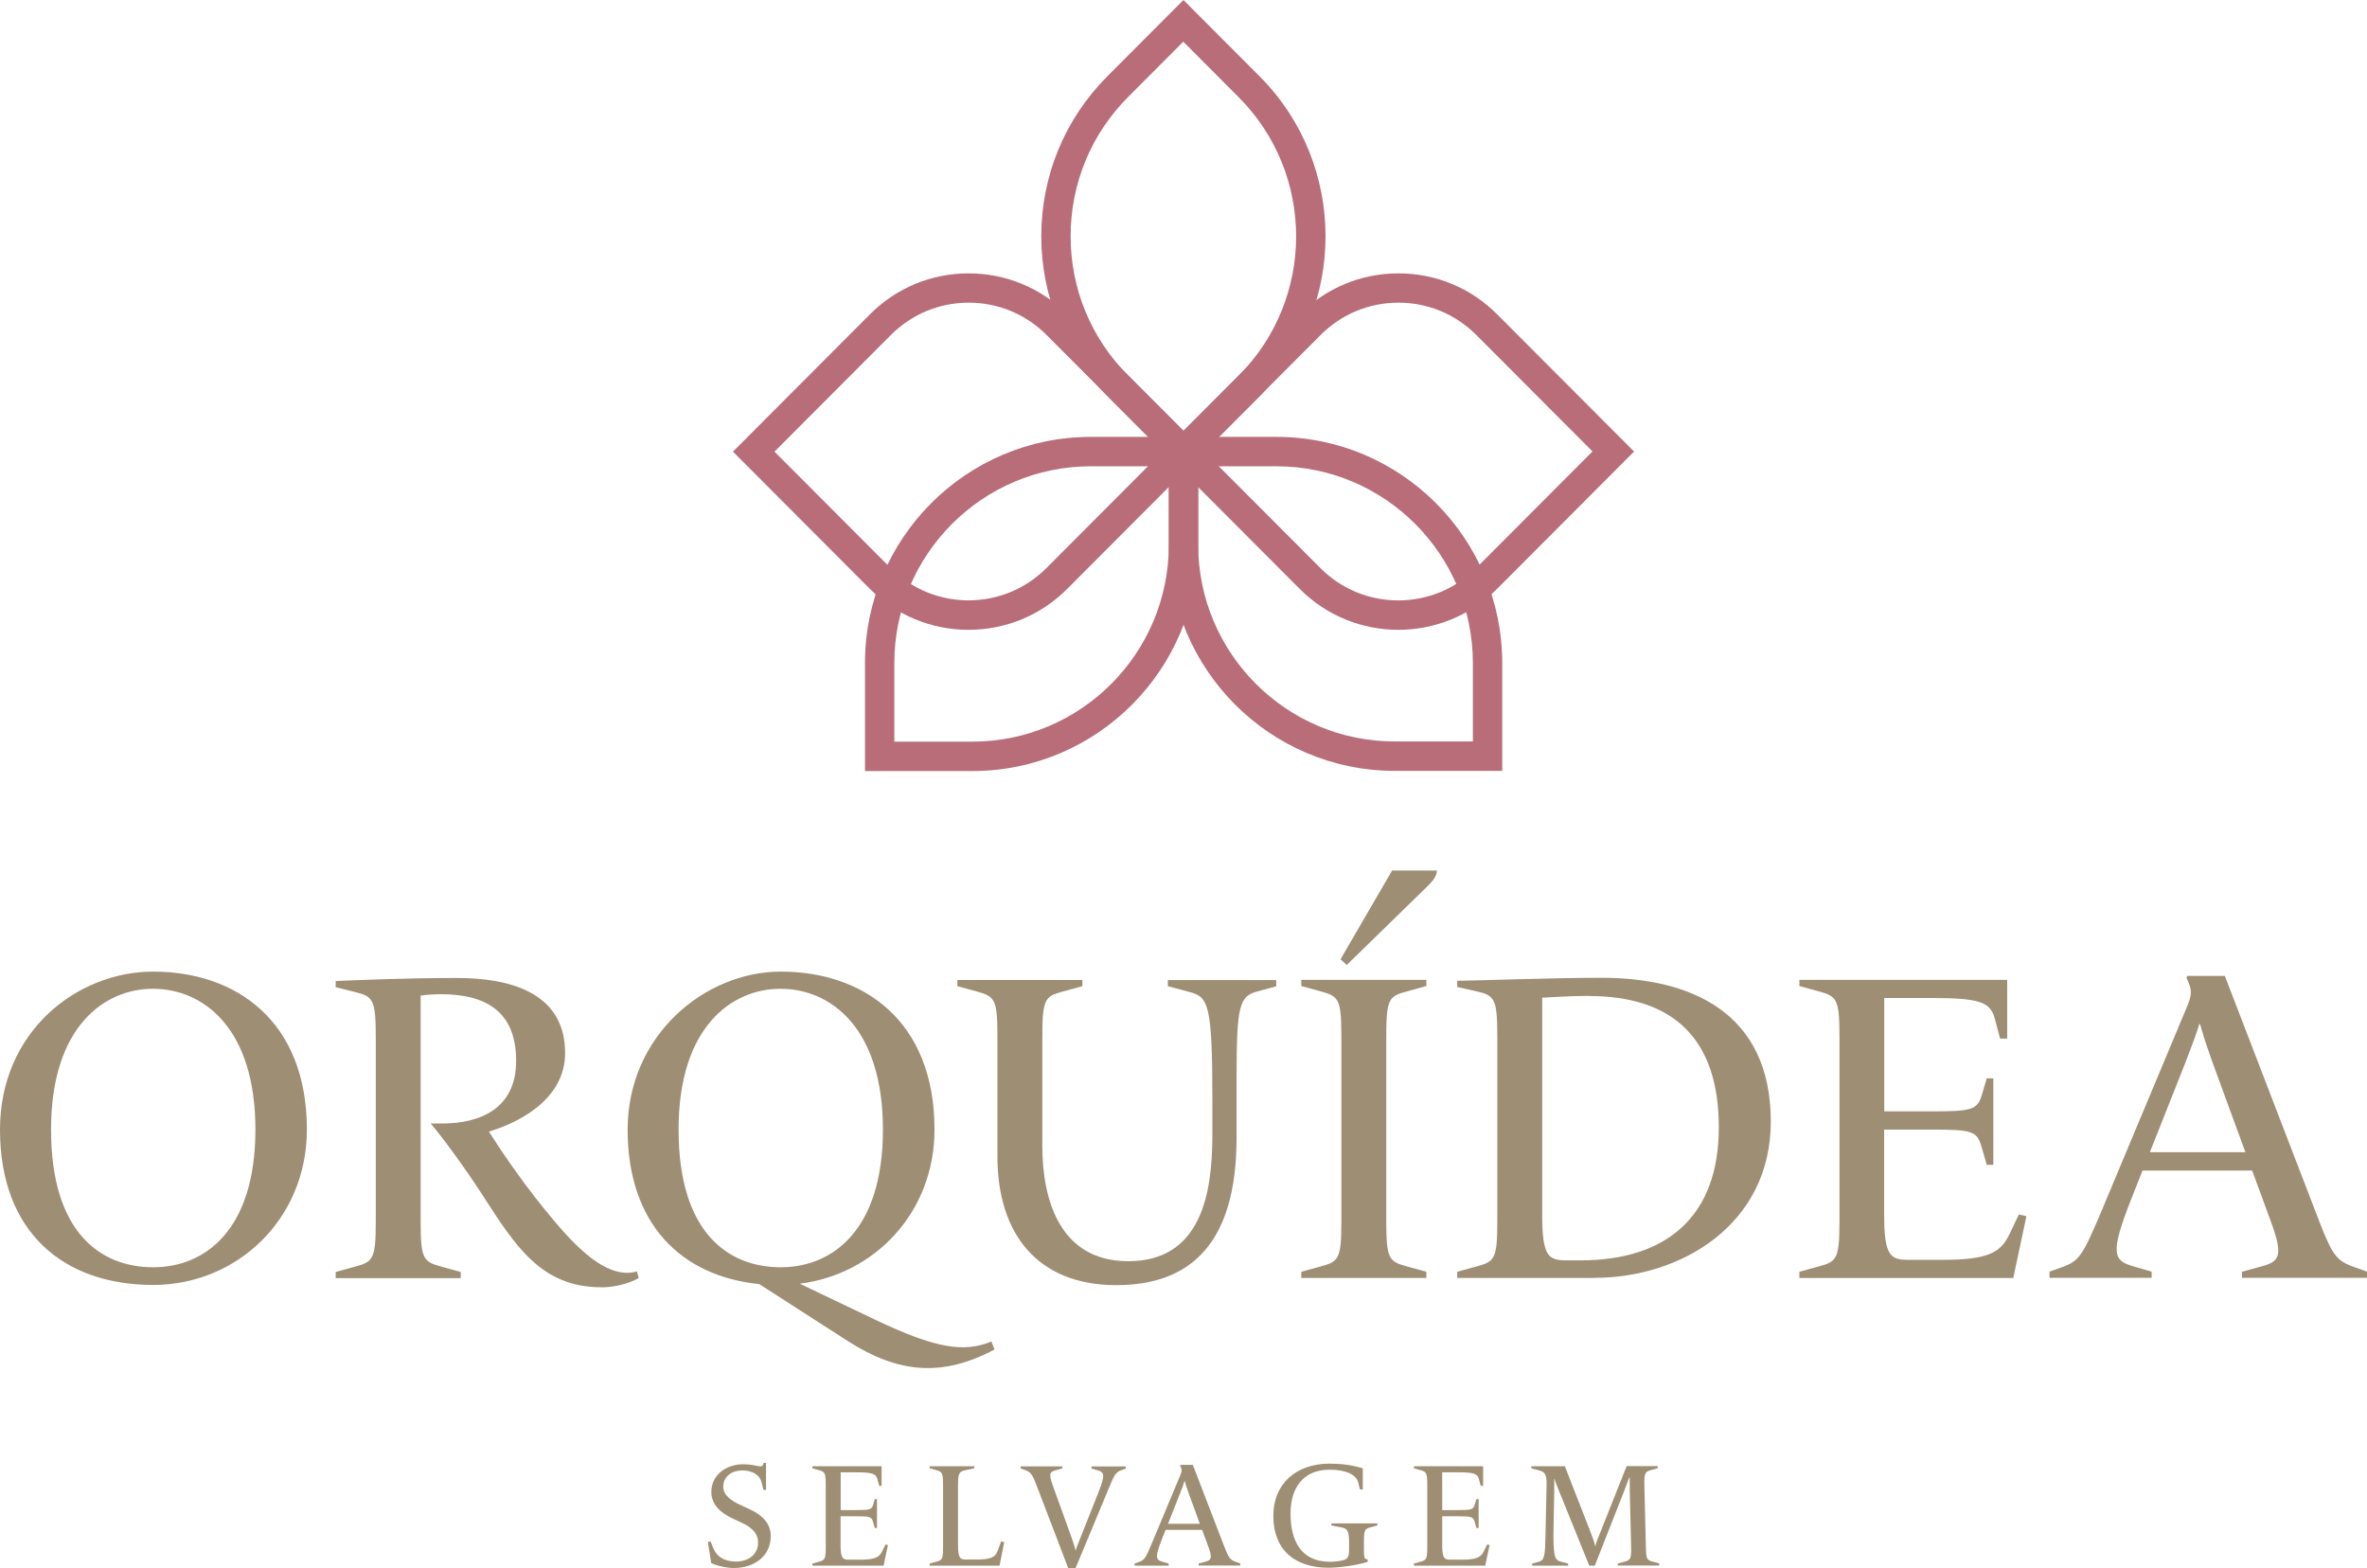 <svg width="243" height="161" viewBox="0 0 243 161" fill="none" xmlns="http://www.w3.org/2000/svg">
<g clip-path="url(#clip0_57_2048)">
<path d="M121.505 48.501L113.694 40.672C109.311 36.279 106.9 30.447 106.9 24.25C106.9 18.054 109.311 12.211 113.694 7.819L121.495 0L129.306 7.829C138.34 16.883 138.34 31.629 129.306 40.682L121.505 48.501ZM121.484 4.274L115.815 9.956C112.011 13.768 109.911 18.848 109.911 24.25C109.911 29.652 112.011 34.722 115.815 38.545L121.495 44.237L127.163 38.556C135.029 30.673 135.029 17.86 127.163 9.977L121.484 4.285V4.274Z" fill="#B86D79"/>
<path d="M143.558 64.653C139.894 64.653 136.218 63.257 133.432 60.454L119.373 46.364L133.443 32.262C136.143 29.556 139.744 28.063 143.569 28.063C147.395 28.063 150.995 29.556 153.695 32.262L167.754 46.353L153.685 60.454C150.888 63.257 147.223 64.653 143.558 64.653ZM123.627 46.364L135.554 58.317C137.686 60.454 140.526 61.636 143.548 61.636C146.57 61.636 149.409 60.454 151.542 58.317L163.49 46.342L151.563 34.389C149.431 32.252 146.591 31.07 143.569 31.07C140.547 31.07 137.708 32.252 135.575 34.389L123.627 46.364Z" fill="#B86D79"/>
<path d="M154.22 79.131H143.172C130.388 79.131 119.994 68.713 119.994 55.901V44.849H131.042C143.826 44.849 154.22 55.267 154.22 68.079V79.131ZM123.005 47.867V55.901C123.005 67.049 132.049 76.113 143.172 76.113H151.209V68.079C151.209 56.932 142.165 47.867 131.042 47.867H123.005Z" fill="#B86D79"/>
<path d="M99.431 64.653C95.605 64.653 92.005 63.161 89.305 60.454L75.246 46.364L89.315 32.262C92.016 29.556 95.616 28.063 99.442 28.063C103.267 28.063 106.868 29.556 109.568 32.262L123.627 46.353L109.557 60.454C106.857 63.161 103.256 64.653 99.431 64.653ZM79.51 46.364L91.437 58.317C95.852 62.742 103.021 62.731 107.425 58.317L119.373 46.342L107.446 34.389C105.314 32.252 102.474 31.07 99.452 31.07C96.43 31.07 93.591 32.252 91.459 34.389L79.51 46.364Z" fill="#B86D79"/>
<path d="M99.827 79.152H88.801V68.079C88.801 55.267 99.195 44.849 111.979 44.849H123.005V55.922C123.005 68.735 112.611 79.152 99.827 79.152ZM91.812 76.134H99.827C110.95 76.134 119.994 67.07 119.994 55.922V47.867H111.979C100.856 47.867 91.812 56.932 91.812 68.079V76.134Z" fill="#B86D79"/>
<path d="M0 115.957C0 105.894 7.908 99.74 15.731 99.74C24.142 99.74 31.504 104.724 31.504 115.957C31.504 125.204 24.271 131.906 15.731 131.906C6.504 131.906 0 126.472 0 115.957ZM26.221 115.957C26.221 105.54 20.885 101.502 15.688 101.502C10.801 101.502 5.24 105.303 5.24 115.957C5.24 126.611 10.394 130.091 15.731 130.091C21.067 130.091 26.221 126.246 26.221 115.957Z" fill="#9E8E74"/>
<path d="M61.712 132.142C55.561 132.142 52.893 127.879 49.593 122.766C47.599 119.684 45.349 116.655 44.213 115.334H45.392C49.239 115.334 52.989 113.842 52.989 108.901C52.989 103.65 49.646 102.06 45.263 102.06C44.77 102.06 43.86 102.103 43.184 102.2V125.355C43.184 129.253 43.452 129.522 45.306 130.026L47.299 130.574V131.208H34.462V130.574L36.455 130.026C38.309 129.532 38.577 129.253 38.577 125.355V106.506C38.577 102.608 38.309 102.296 36.455 101.835L34.462 101.341V100.707C36.723 100.621 41.373 100.395 46.935 100.395C52.175 100.395 58.015 101.802 58.015 108.096C58.015 113.079 52.818 115.388 50.193 116.161C51.232 117.837 53.45 121.102 55.797 124.001C58.647 127.535 61.541 130.66 64.391 130.66C64.712 130.66 65.023 130.617 65.387 130.521L65.57 131.197C64.487 131.831 62.901 132.153 61.723 132.153L61.712 132.142Z" fill="#9E8E74"/>
<path d="M87.033 137.662L77.946 131.82C69.899 131.004 64.434 125.612 64.434 115.957C64.434 106.302 72.342 99.74 80.164 99.74C88.576 99.74 95.938 104.724 95.938 115.957C95.938 124.474 89.787 130.821 82.104 131.777L89.883 135.493C95.991 138.393 98.927 138.887 101.778 137.716L102.099 138.532C96.72 141.389 92.241 140.981 87.044 137.673L87.033 137.662ZM90.644 115.957C90.644 105.54 85.308 101.502 80.111 101.502C75.224 101.502 69.663 105.303 69.663 115.957C69.663 126.611 74.817 130.091 80.153 130.091C85.49 130.091 90.644 126.246 90.644 115.957Z" fill="#9E8E74"/>
<path d="M102.399 118.728V106.453C102.399 102.554 102.131 102.286 100.277 101.781L98.284 101.233V100.599H111.122V101.233L109.128 101.781C107.275 102.275 107.007 102.554 107.007 106.453V117.644C107.007 123.26 108.861 129.468 115.826 129.468C123.284 129.468 124.463 122.584 124.463 116.559V112.8C124.463 103.102 124.055 102.329 122.116 101.835L119.898 101.244V100.61H131.021V101.244L129.028 101.792C127.259 102.286 126.949 103.199 126.949 110.491V116.741C126.949 124.667 124.506 131.927 114.604 131.927C106.417 131.927 102.399 126.536 102.399 118.739V118.728Z" fill="#9E8E74"/>
<path d="M133.593 131.186V130.553L135.586 130.005C137.44 129.511 137.708 129.232 137.708 125.333V106.442C137.708 102.543 137.44 102.275 135.586 101.77L133.593 101.222V100.589H146.43V101.222L144.437 101.77C142.583 102.264 142.315 102.543 142.315 106.442V125.333C142.315 129.232 142.583 129.5 144.437 130.005L146.43 130.553V131.186H133.593ZM137.622 98.473L142.915 89.366H147.523C147.48 89.956 147.159 90.365 146.569 90.955L138.254 99.064L137.622 98.473Z" fill="#9E8E74"/>
<path d="M163.704 131.186H149.602V130.553L151.595 130.005C153.449 129.511 153.717 129.232 153.717 125.333V106.442C153.717 102.543 153.449 102.178 151.595 101.77L149.602 101.319V100.685C152.495 100.642 159.546 100.374 164.39 100.374C173.434 100.374 181.792 103.821 181.792 115.141C181.792 125.741 172.523 131.176 163.715 131.176L163.704 131.186ZM163.072 102.232C161.357 102.232 159.278 102.372 158.325 102.415V124.71C158.325 128.974 158.957 129.382 160.811 129.382H162.257C171.119 129.382 176.456 124.85 176.456 115.743C176.456 106.635 171.794 102.243 163.072 102.243V102.232Z" fill="#9E8E74"/>
<path d="M184.728 131.186V130.553L186.721 130.005C188.575 129.511 188.843 129.232 188.843 125.333V106.442C188.843 102.543 188.575 102.275 186.721 101.77L184.728 101.222V100.589H206.063V106.614H205.334L204.788 104.573C204.338 102.898 203.341 102.447 198.273 102.447H193.44V114.089H198.23C202.387 114.089 203.02 113.949 203.47 112.37L203.963 110.695H204.638V119.577H203.963L203.416 117.676C202.966 116.086 202.377 115.957 198.219 115.957H193.429V124.657C193.429 128.92 194.061 129.328 195.915 129.328H199.398C204.059 129.328 205.366 128.609 206.267 126.751L207.263 124.667L208.035 124.85L206.684 131.197H184.717L184.728 131.186Z" fill="#9E8E74"/>
<path d="M230.163 131.186V130.553L232.156 130.005C234.01 129.511 234.46 128.963 233.109 125.333L231.213 120.167H219.951L218.772 123.153C216.597 128.684 216.961 129.404 218.997 129.994L220.893 130.542V131.176H210.403V130.542L211.667 130.091C213.435 129.457 213.789 128.963 215.739 124.334L224.462 103.488C225.094 101.996 225.051 101.63 224.462 100.363L224.558 100.181H228.405L238.081 125.333C239.528 129.092 239.978 129.457 241.746 130.091L243.011 130.542V131.176H230.173L230.163 131.186ZM227.13 109.03C226.498 107.258 226.005 105.722 225.866 105.132H225.78C225.598 105.808 225.008 107.398 224.376 109.03L220.711 118.277H230.516L227.13 109.03Z" fill="#9E8E74"/>
<path d="M75.428 160.968C74.656 160.968 73.681 160.774 73.017 160.452L72.674 158.304L72.942 158.229L73.285 159.045C73.574 159.711 74.281 160.302 75.556 160.302C76.735 160.302 77.828 159.658 77.828 158.337C77.828 157.295 76.981 156.704 76.167 156.328L75.171 155.856C74.067 155.34 73.027 154.513 73.027 153.149C73.027 151.377 74.613 150.314 76.264 150.314C76.478 150.314 76.928 150.325 77.41 150.421C78.032 150.539 78.257 150.604 78.332 150.357L78.396 150.174H78.642V152.945H78.375L78.182 152.15C78.042 151.581 77.475 150.948 76.167 150.948C75.171 150.948 74.249 151.549 74.249 152.612C74.249 153.504 75.096 154.062 75.963 154.47L76.939 154.921C78.021 155.415 79.125 156.221 79.125 157.681C79.125 159.851 77.292 160.957 75.417 160.957L75.428 160.968Z" fill="#9E8E74"/>
<path d="M83.4 160.721V160.506L84.065 160.323C84.686 160.152 84.772 160.066 84.772 158.766V152.473C84.772 151.173 84.675 151.087 84.065 150.915L83.4 150.733V150.518H90.505V152.526H90.258L90.076 151.85C89.926 151.291 89.594 151.141 87.912 151.141H86.304V155.018H87.901C89.283 155.018 89.498 154.975 89.648 154.449L89.808 153.89H90.033V156.854H89.808L89.626 156.221C89.476 155.695 89.283 155.652 87.89 155.652H86.294V158.551C86.294 159.969 86.508 160.109 87.119 160.109H88.276C89.83 160.109 90.269 159.862 90.569 159.249L90.901 158.551L91.159 158.605L90.709 160.721H83.39H83.4Z" fill="#9E8E74"/>
<path d="M95.445 160.721V160.506L96.109 160.323C96.731 160.152 96.816 160.066 96.816 158.766V152.473C96.816 151.173 96.72 151.087 96.109 150.915L95.445 150.733V150.518H100.02V150.733L99.131 150.915C98.499 151.055 98.349 151.173 98.349 152.473V158.541C98.349 159.958 98.563 160.098 99.174 160.098H100.117C101.671 160.098 102.164 159.883 102.41 159.239L102.774 158.24L103.096 158.304L102.614 160.721H95.445Z" fill="#9E8E74"/>
<path d="M109.675 161L106.417 152.483C105.935 151.227 105.785 151.109 105.196 150.894L104.778 150.744V150.529H109.053V150.744L108.389 150.926C107.768 151.098 107.639 151.27 108.078 152.483L110.007 157.832C110.168 158.304 110.371 158.906 110.414 159.142H110.446C110.489 158.927 110.671 158.476 110.929 157.832L112.761 153.214C113.5 151.377 113.361 151.13 112.686 150.937L112.054 150.754V150.539H115.579V150.754L115.161 150.905C114.572 151.119 114.433 151.281 113.811 152.827L110.404 161.011H109.675V161Z" fill="#9E8E74"/>
<path d="M123.059 160.721V160.506L123.723 160.323C124.345 160.152 124.495 159.98 124.045 158.766L123.413 157.048H119.662L119.266 158.047C118.548 159.883 118.666 160.13 119.341 160.323L119.973 160.506V160.721H116.479V160.506L116.897 160.356C117.487 160.141 117.605 159.98 118.248 158.433L121.152 151.485C121.366 150.991 121.344 150.862 121.152 150.443L121.184 150.378H122.459L125.684 158.755C126.166 160.012 126.317 160.13 126.906 160.345L127.324 160.495V160.71H123.048L123.059 160.721ZM122.052 153.343C121.837 152.752 121.677 152.247 121.634 152.043H121.602C121.537 152.269 121.344 152.795 121.13 153.343L119.909 156.425H123.177L122.052 153.343Z" fill="#9E8E74"/>
<path d="M136.379 160.936C132.992 160.936 130.721 159.153 130.721 155.609C130.721 152.344 133.025 150.25 136.518 150.25C137.675 150.25 138.822 150.389 139.904 150.733V152.902H139.615L139.433 152.172C139.25 151.42 138.243 150.872 136.496 150.872C133.743 150.872 132.489 152.795 132.489 155.362C132.489 158.079 133.496 160.323 136.529 160.323C136.968 160.323 137.418 160.28 137.857 160.173C138.382 160.055 138.5 159.797 138.5 158.97V158.337C138.5 157.037 138.275 156.897 137.643 156.779L136.679 156.597V156.382H141.404V156.597L140.729 156.779C140.108 156.94 140.022 157.037 140.022 158.337V159.002C140.022 159.829 140.054 160.012 140.268 160.055L140.408 160.087V160.334C139.368 160.656 137.579 160.936 136.389 160.936H136.379Z" fill="#9E8E74"/>
<path d="M145.155 160.721V160.506L145.819 160.323C146.441 160.152 146.526 160.066 146.526 158.766V152.473C146.526 151.173 146.441 151.087 145.819 150.915L145.155 150.733V150.518H152.259V152.526H152.013L151.831 151.85C151.681 151.291 151.348 151.141 149.666 151.141H148.059V155.018H149.655C151.038 155.018 151.252 154.975 151.402 154.449L151.573 153.89H151.799V156.854H151.573L151.391 156.221C151.241 155.695 151.048 155.652 149.655 155.652H148.059V158.551C148.059 159.969 148.273 160.109 148.884 160.109H150.041C151.595 160.109 152.034 159.862 152.334 159.249L152.666 158.551L152.924 158.605L152.474 160.721H145.155Z" fill="#9E8E74"/>
<path d="M166.083 160.721V160.506L166.747 160.323C167.368 160.152 167.486 160.066 167.454 158.766L167.315 153.02C167.304 152.473 167.304 152.065 167.304 151.646H167.272C167.165 151.936 166.972 152.462 166.779 152.956L163.725 160.721H163.157L160.082 153.128C159.9 152.655 159.685 152.161 159.589 151.818H159.557C159.567 151.957 159.567 152.516 159.557 153.192L159.492 156.661C159.428 159.819 159.6 160.152 160.242 160.313L160.982 160.506V160.721H157.296V160.506L157.96 160.323C158.549 160.152 158.624 159.84 158.667 157.413L158.774 152.473C158.807 151.195 158.528 151.087 157.917 150.915L157.21 150.733V150.518H160.65L163.254 157.187C163.404 157.596 163.725 158.369 163.747 158.723H163.779C163.822 158.422 164.154 157.671 164.347 157.166L166.993 150.507H170.187V150.722L169.522 150.905C168.901 151.076 168.783 151.162 168.815 152.462L168.965 158.755C168.997 160.055 169.051 160.141 169.672 160.313L170.337 160.495V160.71H166.093L166.083 160.721Z" fill="#9E8E74"/>
</g>
<defs>
<clipPath id="clip0_57_2048">
<rect width="243" height="161" fill="white"/>
</clipPath>
</defs>
</svg>

